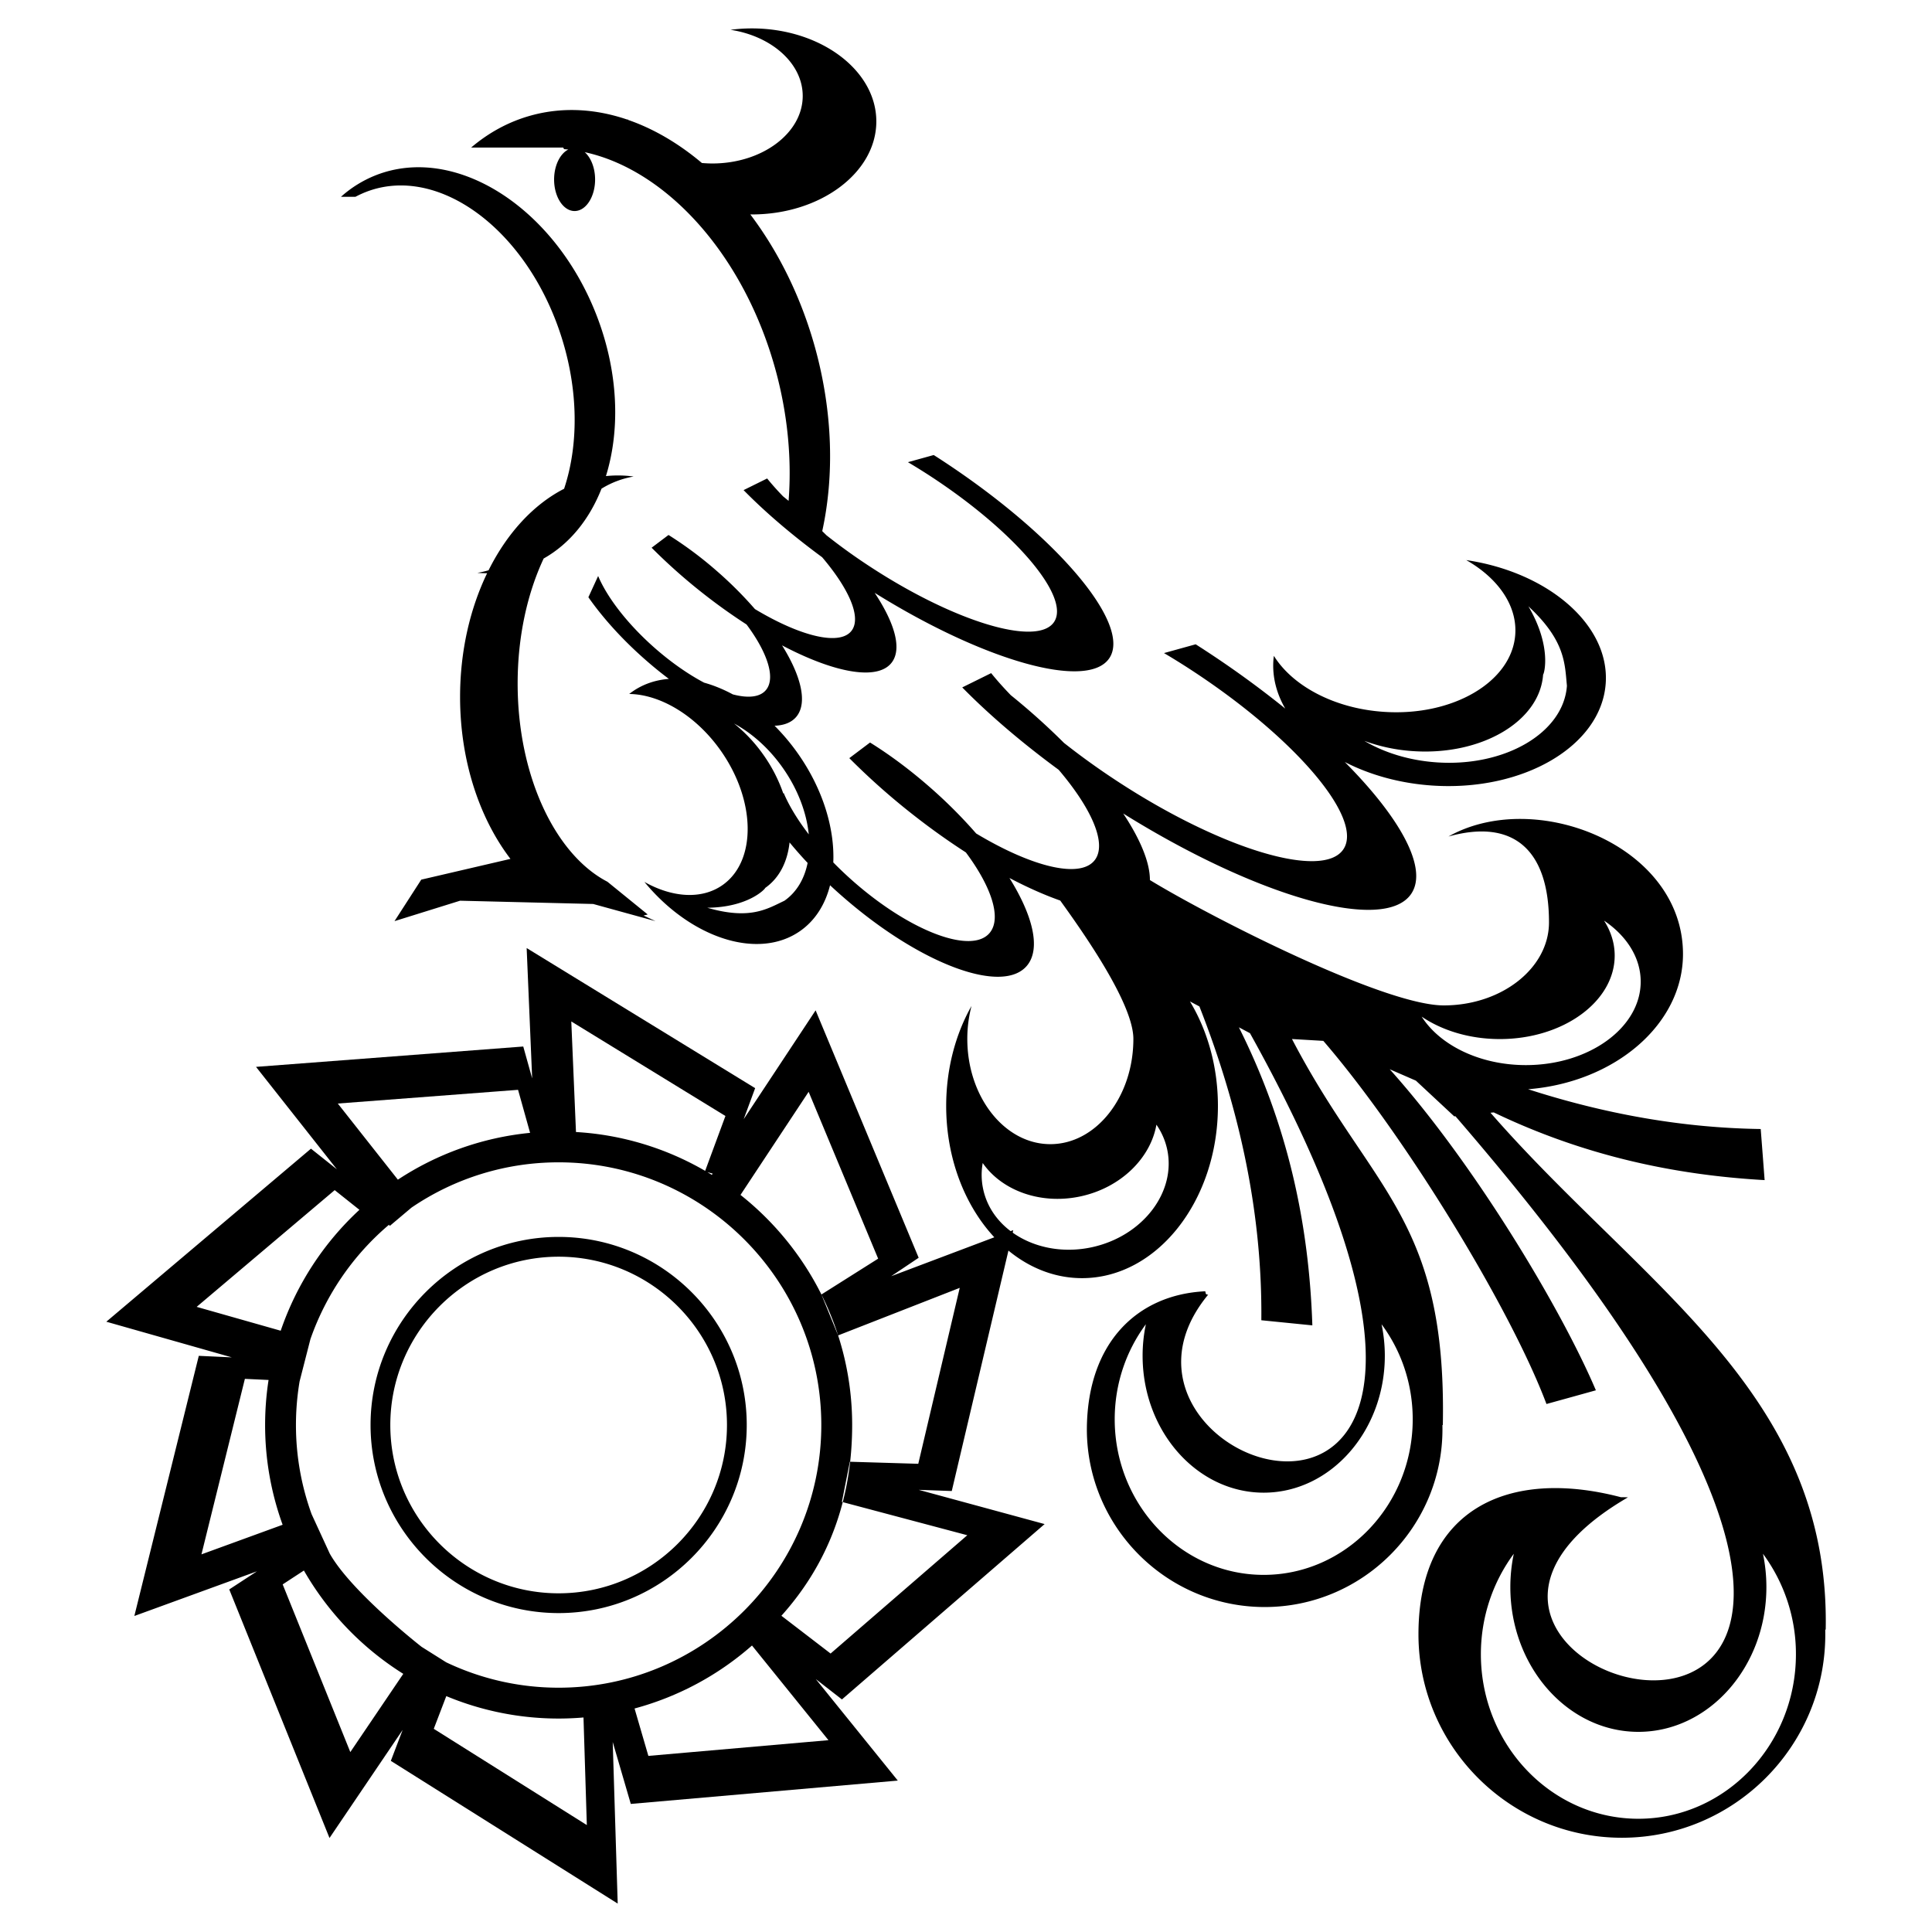 <svg xmlns="http://www.w3.org/2000/svg" width="2500" height="2500" viewBox="0 0 192.756 192.756"><g fill-rule="evenodd" clip-rule="evenodd"><path fill="#fff" d="M0 0h192.756v192.756H0V0z"/><path d="M75.014 2.834c6.839 0 12.417 4.171 12.417 9.281 0 5.111-5.578 9.279-12.417 9.279h-.154c2.803 3.708 5.067 8.245 6.474 13.343 1.762 6.416 1.902 12.76.701 18.253l.426.419A58.616 58.616 0 0 0 86.8 56.53c8.444 5.525 16.693 8.009 18.361 5.53 1.666-2.481-3.863-9.014-12.308-14.537a60.118 60.118 0 0 0-2.269-1.412l2.573-.713c.262.167.523.333.784.505 11.483 7.514 19 16.392 16.735 19.766-2.162 3.219-12.484.287-23.408-6.521 1.939 2.926 2.69 5.417 1.798 6.812-1.288 2.022-5.682 1.249-11.042-1.573 1.894 3.032 2.546 5.682 1.472 7.067-.475.609-1.238.917-2.217.953a21.066 21.066 0 0 1 2.353 2.807c2.48 3.536 3.65 7.464 3.505 10.829a36.63 36.63 0 0 0 2.117 1.998c5.716 4.978 11.797 7.215 13.528 4.982 1.154-1.487.104-4.597-2.417-7.977a69.172 69.172 0 0 1-4.973-3.531 69.301 69.301 0 0 1-6.656-5.875l2.068-1.559c1.924 1.196 3.917 2.67 5.879 4.381a48.344 48.344 0 0 1 4.71 4.695c5.701 3.423 10.605 4.59 11.924 2.523 1.068-1.676-.479-5.096-3.689-8.874-3.742-2.747-7.006-5.556-9.625-8.223l2.884-1.425c.572.71 1.229 1.444 1.955 2.196a67.784 67.784 0 0 1 5.314 4.767 73.7 73.7 0 0 0 5.328 3.828c10.367 6.785 20.498 9.835 22.543 6.787 2.049-3.045-4.742-11.063-15.109-17.845a69.227 69.227 0 0 0-2.785-1.733l3.16-.876c.316.203.643.41.959.619a98.05 98.05 0 0 1 7.975 5.792c-.867-1.504-1.295-3.138-1.18-4.82.01-.146.029-.295.047-.44 1.852 2.985 5.998 5.247 10.932 5.585 6.916.482 12.822-2.987 13.152-7.719.201-2.91-1.752-5.636-4.893-7.419 8.207 1.215 14.32 6.479 13.918 12.294-.432 6.249-8.232 10.829-17.361 10.196-3.229-.224-6.195-1.07-8.672-2.345 5.58 5.616 8.322 10.629 6.631 13.146-2.656 3.953-15.326.352-28.738-8.009 1.719 2.596 2.672 4.909 2.664 6.641 5.924 3.618 23.305 12.507 29.316 12.507 5.781 0 10.5-3.719 10.5-8.285 0-7.208-3.521-10.385-10.029-8.566 8.641-4.879 23.398.872 23.398 11.73 0 7.005-6.797 12.796-15.451 13.484 7.711 2.486 15.445 3.861 23.205 3.969.133 1.695.262 3.396.391 5.098-9.049-.51-18.064-2.453-27.025-6.754l-.326.031c15.119 17.324 33.898 27.91 33.445 51.562l-.045.014c0 .156.004.312.004.469 0 11.176-9.117 20.291-20.297 20.291-11.176 0-20.293-9.115-20.293-20.291 0-12.562 9.012-16.615 20.191-13.686.238 0 .473.006.711.014-33.072 19.248 51.457 41.465-17.215-38.023l-.119.012-3.824-3.562-2.613-1.137c8.35 9.301 17.055 23.771 20.57 32.031-1.641.459-3.287.914-4.93 1.367-3.604-9.58-14.109-26.777-22.264-36.23l-3.127-.184c7.91 15.172 15.445 17.855 15.051 38.51-.014 0-.027.004-.041.008.004.139.004.271.004.408 0 9.773-7.965 17.744-17.738 17.744-9.771 0-17.74-7.971-17.74-17.744.047-8.689 5.084-13.412 11.756-13.756.184 0-.055.33.348.334-14.846 17.994 38.049 34.779 4.17-26.086l-1.105-.586c4.967 9.912 7.002 19.826 7.328 29.736l-5.09-.51c.105-10.438-2.078-20.875-6.178-31.309l-.945-.5c1.748 2.893 2.793 6.51 2.793 10.426 0 9.465-6.09 17.182-13.557 17.182-7.469 0-13.555-7.717-13.555-17.182 0-3.715.938-7.158 2.526-9.973a12.961 12.961 0 0 0-.419 3.285c0 5.787 3.719 10.502 8.284 10.502s8.285-4.715 8.285-10.502c0-3.49-4.883-10.453-7.297-13.802-1.566-.552-3.271-1.307-5.068-2.253 2.322 3.724 3.127 6.975 1.807 8.677-2.357 3.039-10.622-.002-18.396-6.773a46.807 46.807 0 0 1-1.308-1.179c-.479 1.903-1.467 3.501-2.978 4.561-4.187 2.938-10.915.726-15.544-4.893 2.761 1.555 5.696 1.786 7.791.318 3.408-2.391 3.338-8.403-.153-13.384-2.492-3.552-6.069-5.645-9.153-5.686.101-.081.203-.156.311-.232 1.073-.751 2.313-1.169 3.644-1.272a38.81 38.81 0 0 1-2.219-1.799c-2.374-2.066-4.361-4.272-5.817-6.356l.014-.006.966-2.104c.909 2.161 2.973 4.852 5.758 7.279 1.624 1.412 3.281 2.552 4.815 3.363.951.264 1.915.658 2.864 1.169 1.544.408 2.751.284 3.34-.478.94-1.212.083-3.743-1.97-6.495a56.987 56.987 0 0 1-4.051-2.875 56.481 56.481 0 0 1-5.421-4.786l1.686-1.27a37.904 37.904 0 0 1 4.788 3.568 38.913 38.913 0 0 1 3.835 3.826c4.643 2.787 8.64 3.738 9.713 2.055.868-1.367-.393-4.151-3.007-7.227-3.047-2.241-5.707-4.525-7.839-6.698l2.35-1.161c.469.578 1 1.177 1.592 1.786.186.149.364.296.548.447.316-4.06-.062-8.449-1.25-12.872C74.3 25.465 66.502 16.955 58.341 15.182c.615.543 1.032 1.567 1.032 2.729 0 1.73-.919 3.144-2.045 3.144-1.125 0-2.045-1.413-2.045-3.144 0-1.394.597-2.585 1.417-2.992a12.01 12.01 0 0 0-.422-.037l-.092-.163H47.01c1.747-1.487 3.749-2.585 5.976-3.198 3.157-.87 6.438-.672 9.613.415v-.076l.049.097c2.565.885 5.064 2.353 7.38 4.306.343.028.693.047 1.046.047 4.964 0 9.013-3.027 9.013-6.737 0-3.247-3.1-5.971-7.204-6.599.693-.091 1.404-.14 2.131-.14zm85.023 89.016c2.248 1.52 3.656 3.692 3.656 6.09 0 4.586-5.146 8.326-11.455 8.326-4.596 0-8.576-1.984-10.396-4.834 2.049 1.385 4.787 2.236 7.799 2.236 6.311 0 11.457-3.74 11.457-8.327 0-1.245-.383-2.428-1.061-3.491zm15.854 63.171a16.8 16.8 0 0 1 3.289 10.025c0 9.043-7.062 16.412-15.717 16.412-8.658 0-15.715-7.369-15.715-16.412 0-3.77 1.229-7.246 3.283-10.025a16.185 16.185 0 0 0-.344 3.33c0 7.951 5.74 14.436 12.775 14.436s12.771-6.484 12.771-14.436a16.192 16.192 0 0 0-.342-3.33zm-38.053-22.9c1.949 2.623 3.109 5.916 3.109 9.482 0 8.549-6.678 15.523-14.867 15.523-8.186 0-14.865-6.975-14.865-15.523 0-3.566 1.162-6.859 3.109-9.482a15.243 15.243 0 0 0-.326 3.145c0 7.527 5.428 13.658 12.082 13.658 6.658 0 12.084-6.131 12.084-13.658 0-1.08-.115-2.135-.326-3.145zm-22.461-19.912c.5.725.867 1.537 1.064 2.426.943 4.275-2.406 8.672-7.457 9.791-5.049 1.115-9.939-1.467-10.883-5.74a6.72 6.72 0 0 1-.055-2.652c1.916 2.762 5.814 4.201 9.818 3.316 4.003-.885 6.935-3.829 7.513-7.141zM37.483 17.488c7.874-3.109 17.745 3.096 21.973 13.809 2.24 5.677 2.458 11.51.998 16.202.398-.041.799-.062 1.206-.062.525 0 1.046.034 1.556.107a9.01 9.01 0 0 0-3.203 1.21c-1.2 3.039-3.16 5.499-5.771 6.968-1.631 3.479-2.597 7.803-2.597 12.478 0 9.232 3.772 17.085 8.959 19.772l4.019 3.266c-.138.036-.28.07-.417.103l1.192.561-6.215-1.712-13.281-.326-6.542 2.038 2.669-4.14 8.899-2.071c-3.088-4.04-5.026-9.788-5.026-16.155 0-4.565.995-8.818 2.698-12.347-.323.002-.646-.01-.972-.035a9.447 9.447 0 0 0 1.117-.257c1.843-3.694 4.471-6.562 7.536-8.133 1.541-4.616 1.445-10.524-.648-16.271-3.735-10.255-12.458-16.199-19.412-13.222a10.58 10.58 0 0 0-.758.364h-1.444a11.591 11.591 0 0 1 3.464-2.147zm98.636 56.429c1.98 1.169 4.471 1.954 7.199 2.143 6.846.476 12.688-2.957 13.014-7.642-.215-2.164-.129-4.48-3.842-7.924 2.369 4.028 1.559 6.785 1.467 6.801-.322 4.684-6.168 8.117-13.016 7.642a17.312 17.312 0 0 1-4.822-1.02zm-62.883-1.732c1.778.959 3.495 2.474 4.873 4.439 1.502 2.14 2.365 4.471 2.582 6.62-1.119-1.456-1.974-2.869-2.506-4.134l-.032.066a15.244 15.244 0 0 0-1.96-3.827 15.305 15.305 0 0 0-2.957-3.164zm7.34 13.909c-.318 1.582-1.089 2.914-2.314 3.773-1.724.816-3.425 1.936-7.695.699 4.1-.041 5.804-1.898 5.776-1.976 1.419-.993 2.227-2.622 2.431-4.541a43.364 43.364 0 0 0 1.802 2.045z"/><path d="M38.893 122.307l-.089-.109a26.366 26.366 0 0 0-7.833 11.408l-1.08 4.215a26.269 26.269 0 0 0-.364 4.352c0 3.123.555 6.119 1.563 8.898l1.81 3.934c2.18 3.857 9.162 9.299 9.162 9.299l2.451 1.543a26.035 26.035 0 0 0 11.221 2.535c14.434 0 26.208-11.771 26.208-26.209 0-14.436-11.774-26.207-26.208-26.207a26.03 26.03 0 0 0-14.683 4.521l-2.158 1.82zm43.976 42.666l13.639-11.803-12.513-3.326.793-4.006 6.828.205 4.136-17.553-12.134 4.744-1.667-4.082 5.662-3.576-6.936-16.646-6.798 10.287c6.778 5.375 11.141 13.67 11.141 22.955 0 7.494-2.403 13.848-7.06 19.033l4.909 3.768zm-1.477 2.55l8.181 10.127-26.639 2.328-1.803-6.18.497 16.123-22.635-14.24 1.179-3.086-7.298 10.781-10.002-24.799 2.763-1.807-12.232 4.457 6.43-25.955 3.297.152-12.523-3.557 20.418-17.264 2.582 2.055-8.065-10.217 26.663-2.031.889 3.182-.55-13.005 22.796 13.978-1.144 3.096 7.177-10.859 10.281 24.684-2.742 1.84 12.18-4.596-6.136 26.029-3.3-.119 12.565 3.416-20.222 17.496-2.607-2.029zm-18.082 2.934l1.378 4.729 17.967-1.568-7.629-9.445a29.209 29.209 0 0 1-11.716 6.284zm7.709-53.24l.083-.129-.518-.137c.146.088.291.174.435.266zm-.665-.399l2.022-5.475-15.378-9.432.467 11.031a28.999 28.999 0 0 1 12.889 3.876zm-34.494 3.885l-2.468-1.963-13.771 11.646 8.385 2.381a29.413 29.413 0 0 1 7.854-12.064zm-9.065 16.977l-2.363-.111-4.333 17.51 8.099-2.953a29.138 29.138 0 0 1-1.748-9.953c0-1.528.119-3.032.345-4.493zm3.525 19.011l-2.117 1.385 6.748 16.729L40.235 167a29.53 29.53 0 0 1-9.915-10.309zm14.207 12.53l-1.25 3.264 15.271 9.604-.333-10.736a29.115 29.115 0 0 1-13.688-2.132zm11.207-45.813c10.337 0 18.768 8.428 18.768 18.764 0 10.338-8.431 18.766-18.768 18.766-10.335 0-18.764-8.428-18.764-18.766 0-10.336 8.429-18.764 18.764-18.764zm0 1.973c9.25 0 16.796 7.543 16.796 16.791 0 9.25-7.545 16.793-16.796 16.793-9.249 0-16.793-7.543-16.793-16.793 0-9.248 7.544-16.791 16.793-16.791zm-2.847-12.356l-1.2-4.293-17.985 1.368 5.994 7.596a29.13 29.13 0 0 1 13.191-4.671z"/></g></svg>